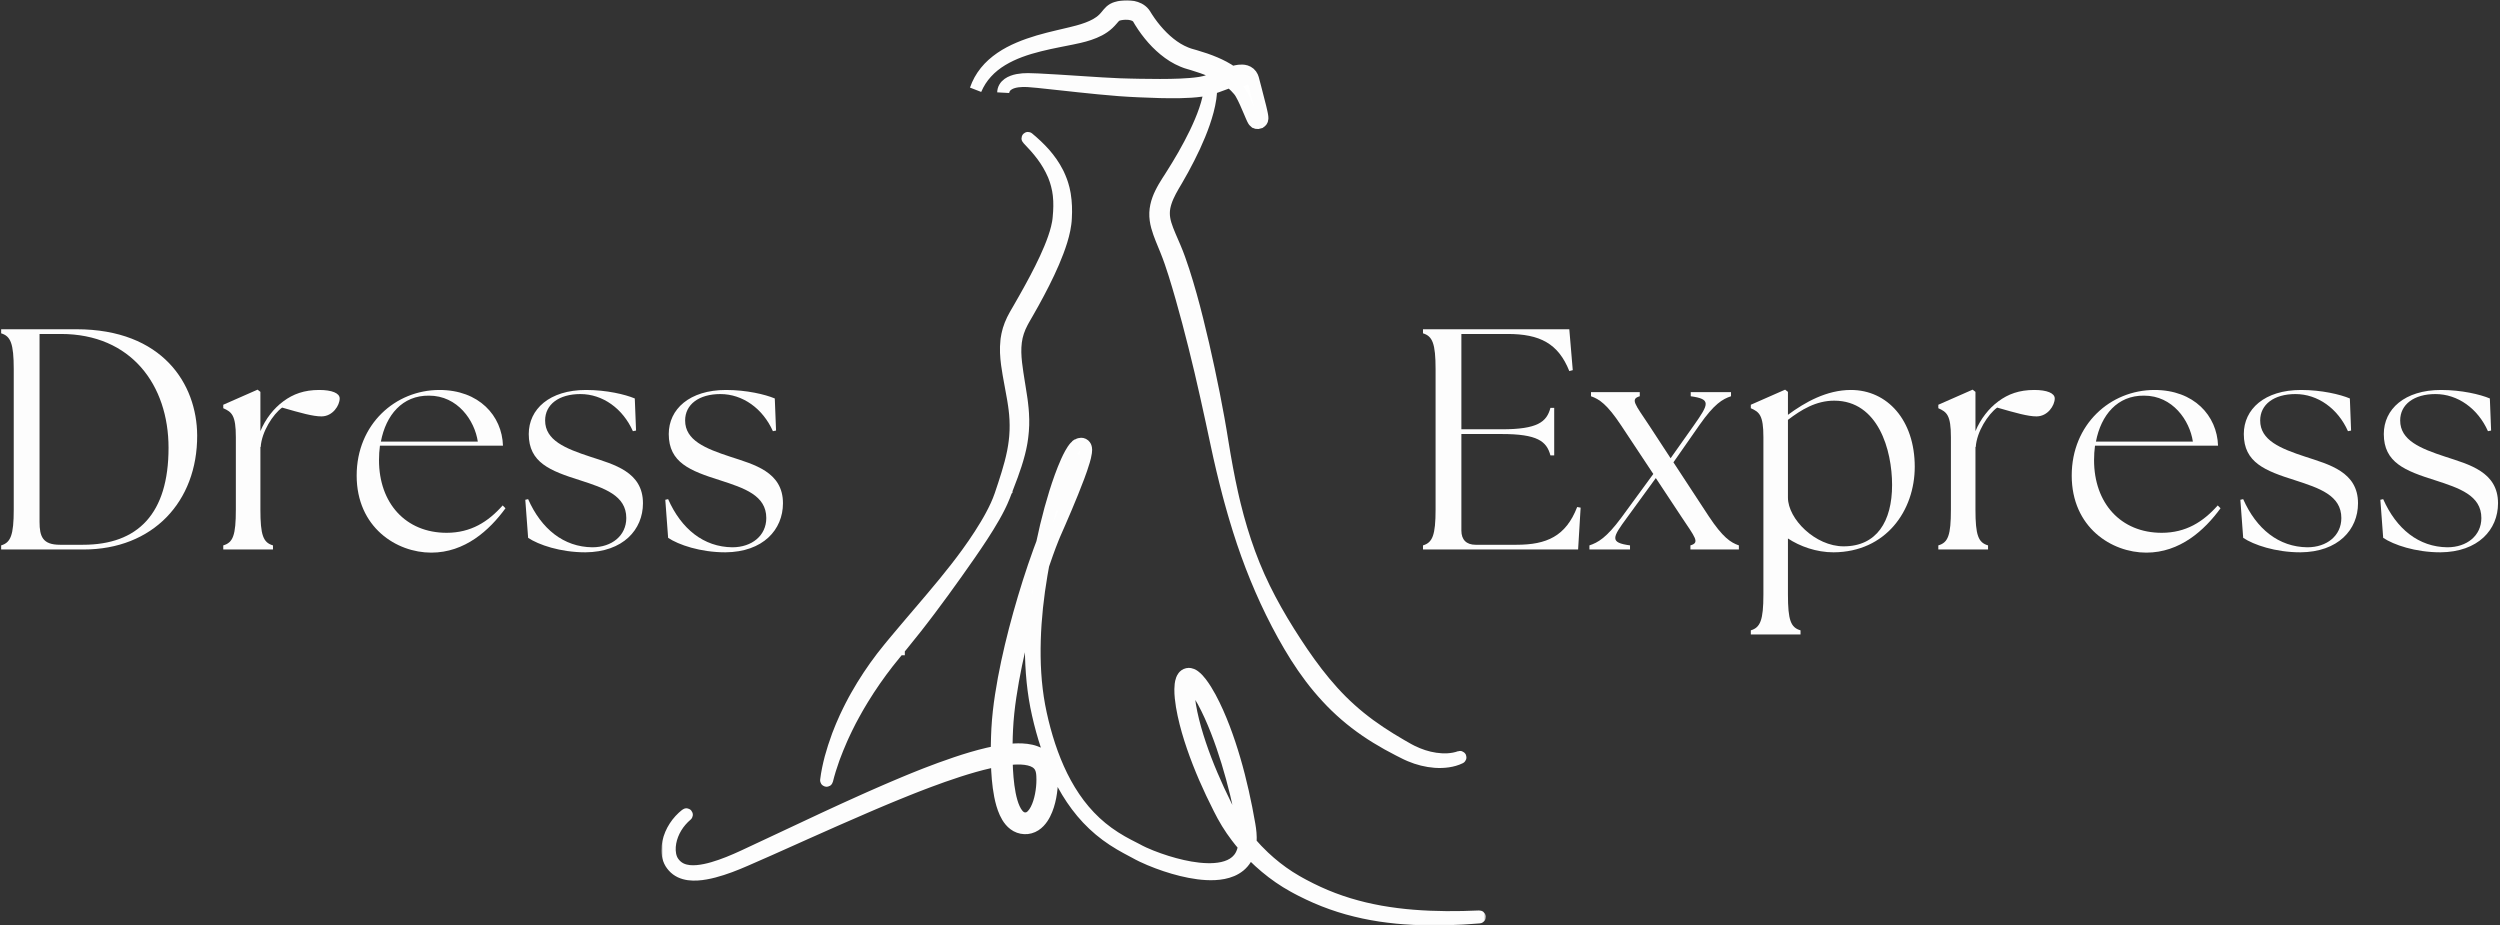 <svg xmlns="http://www.w3.org/2000/svg" fill="none" viewBox="0 0 1167 432" height="432" width="1167">
<rect x="0" y="0" width="1167" height="432" fill="#333333" stroke="none"/>
<path fill="white" d="M468.938 40.875C468.532 41.573 468.318 42.37 468.302 43.161C468.375 42.37 468.646 41.609 469.084 40.964C469.511 40.312 470.104 39.786 470.756 39.375C471.412 38.964 472.131 38.656 472.875 38.438C473.62 38.214 474.386 38.062 475.157 37.964C476.698 37.76 478.271 37.75 479.828 37.839C481.302 37.932 482.792 38.073 484.271 38.219L484.547 38.245C489.776 38.776 495.006 39.349 500.235 39.927C501.302 40.047 502.375 40.161 503.443 40.281C509.75 40.948 516.063 41.594 522.412 42.083C523.995 42.208 525.604 42.312 527.183 42.391L531.938 42.63C535.11 42.771 538.287 42.906 541.474 42.979C544.657 43.052 547.844 43.078 551.052 43.016C554.261 42.948 557.474 42.792 560.75 42.333C562.073 42.156 563.474 41.859 564.787 41.484C564.636 42.917 564.381 44.333 564.063 45.734C563.636 47.63 563.078 49.49 562.453 51.328C561.198 55.005 559.641 58.573 557.964 62.083C557.12 63.833 556.235 65.568 555.318 67.287C554.407 69.005 553.474 70.708 552.511 72.401C550.578 75.787 548.537 79.104 546.453 82.391L544.865 84.859C544.323 85.703 543.792 86.562 543.287 87.443C543.037 87.885 542.787 88.323 542.547 88.781C542.302 89.224 542.078 89.682 541.849 90.141L541.844 90.151C541.688 90.463 541.542 90.792 541.391 91.12C541.328 91.266 541.261 91.412 541.193 91.557C541.141 91.693 541.084 91.828 541.026 91.963C540.886 92.312 540.74 92.662 540.615 93.021C540.245 94.01 539.948 95.042 539.719 96.099C539.49 97.156 539.344 98.25 539.308 99.344C539.219 101.547 539.558 103.74 540.11 105.755C540.662 107.786 541.375 109.693 542.11 111.542C542.542 112.615 542.974 113.672 543.407 114.724L543.412 114.729C543.724 115.484 544.032 116.245 544.339 117C545.776 120.542 547.016 124.208 548.183 127.911C550.521 135.328 552.594 142.859 554.625 150.406C555.631 154.182 556.604 157.969 557.547 161.766C558.495 165.557 559.417 169.359 560.318 173.167C562.115 180.781 563.797 188.427 565.464 196.078L567.927 207.568C568.74 211.417 569.604 215.25 570.511 219.078C571.412 222.906 572.381 226.719 573.37 230.526L574.136 233.375L574.922 236.214L575.724 239.052L576.552 241.88C578.782 249.422 581.271 256.885 584.094 264.234C586.922 271.573 590.042 278.818 593.526 285.891C597.011 292.964 600.792 299.891 605.021 306.589C607.136 309.927 609.391 313.198 611.787 316.365C614.183 319.531 616.74 322.583 619.448 325.505C624.849 331.37 630.943 336.609 637.506 341.099C640.782 343.354 644.177 345.411 647.625 347.349C649.36 348.302 651.094 349.245 652.854 350.141C653.729 350.594 654.61 351.031 655.495 351.469L656.157 351.802L656.839 352.125C657.297 352.339 657.756 352.547 658.224 352.74C661.938 354.313 665.886 355.323 669.891 355.62C671.891 355.76 673.907 355.708 675.891 355.427C677.87 355.141 679.823 354.609 681.615 353.734C681.709 353.688 681.756 353.578 681.719 353.474C681.683 353.365 681.558 353.307 681.448 353.344C679.625 354.005 677.709 354.328 675.792 354.443C673.87 354.552 671.943 354.427 670.047 354.151C666.25 353.604 662.584 352.365 659.162 350.688C658.797 350.51 658.438 350.323 658.078 350.13C658.016 350.099 657.953 350.068 657.891 350.031L657.266 349.693L656.625 349.333C655.776 348.854 654.927 348.37 654.089 347.88C652.401 346.901 650.729 345.906 649.073 344.885C645.766 342.839 642.532 340.698 639.412 338.411C638.636 337.839 637.854 337.26 637.094 336.667C636.459 336.188 635.839 335.688 635.219 335.193H635.214L634.823 334.875C633.323 333.656 631.849 332.406 630.422 331.115C628.979 329.839 627.594 328.495 626.219 327.146C624.865 325.766 623.521 324.391 622.229 322.953C617.042 317.24 612.37 311.047 607.979 304.63C599.266 291.766 591.24 278.229 585.37 263.729C582.427 256.484 579.985 249.036 577.922 241.495C577.401 239.609 576.922 237.708 576.448 235.813L575.766 232.958L575.115 230.099C574.256 226.281 573.5 222.443 572.776 218.599C572.063 214.755 571.386 210.901 570.766 207.036L569.813 201.224L568.802 195.417C567.417 187.682 565.875 179.974 564.224 172.286C563.401 168.443 562.552 164.604 561.672 160.771C560.787 156.943 559.865 153.115 558.912 149.297C557.016 141.661 554.922 134.063 552.495 126.531C551.266 122.776 549.974 119.005 548.381 115.313C548.052 114.547 547.724 113.786 547.396 113.031C546.943 111.99 546.495 110.953 546.058 109.922C545.313 108.146 544.599 106.385 544.084 104.641C543.552 102.896 543.266 101.167 543.276 99.448C543.276 98.583 543.365 97.719 543.521 96.854C543.683 95.995 543.901 95.125 544.193 94.271C544.75 92.547 545.542 90.838 546.417 89.167C546.854 88.328 547.323 87.5 547.808 86.672L549.308 84.135C551.308 80.729 553.198 77.255 554.985 73.734C555.875 71.969 556.745 70.198 557.578 68.401C558.401 66.604 559.198 64.797 559.948 62.964C561.453 59.307 562.776 55.562 563.792 51.729C564.297 49.812 564.709 47.87 564.995 45.906C565.209 44.385 565.344 42.849 565.36 41.318C565.459 41.281 565.568 41.25 565.667 41.219C567.245 40.724 568.761 40.167 570.25 39.609C570.443 39.536 570.636 39.464 570.828 39.396C571.948 38.974 573.063 38.557 574.162 38.177C574.479 38.432 574.797 38.693 575.104 38.958C575.662 39.438 576.198 39.943 576.714 40.464C577.229 40.984 577.724 41.531 578.193 42.094C578.453 42.401 578.599 42.589 578.792 42.87C578.979 43.146 579.162 43.443 579.344 43.755C580.068 45.005 580.74 46.396 581.381 47.802C582.021 49.214 582.636 50.651 583.25 52.109L584.193 54.318C584.354 54.693 584.521 55.068 584.714 55.474L584.735 55.516C584.828 55.708 584.922 55.901 585.078 56.161C585.12 56.234 585.167 56.312 585.245 56.422C585.282 56.474 585.323 56.531 585.391 56.615C585.401 56.625 585.407 56.635 585.417 56.646C585.479 56.719 585.568 56.818 585.745 56.969C585.776 56.974 585.818 57.005 585.875 57.047C586.141 57.25 586.745 57.708 588.078 57.224C588.99 56.62 589.089 56.203 589.146 55.964C589.162 55.891 589.172 55.833 589.203 55.797C589.256 55.594 589.261 55.484 589.271 55.385V55.37C589.282 55.286 589.282 55.208 589.282 55.151C589.282 54.932 589.271 54.802 589.256 54.672V54.63C589.24 54.495 589.224 54.365 589.209 54.255C589.193 54.188 589.183 54.115 589.172 54.042C589.146 53.885 589.125 53.734 589.099 53.589L588.979 52.964L588.854 52.359C588.683 51.552 588.5 50.771 588.308 49.99C587.641 47.24 586.927 44.531 586.214 41.823C586.12 41.464 586.026 41.104 585.933 40.745L585.328 38.448L584.917 36.87L584.86 36.661C584.782 36.391 584.672 36.104 584.542 35.818C584.282 35.25 583.865 34.667 583.339 34.203C582.808 33.74 582.183 33.417 581.589 33.229C580.391 32.87 579.344 32.911 578.407 33.005C577.464 33.115 576.604 33.312 575.776 33.531C575.578 33.589 575.386 33.641 575.188 33.698C572.651 31.932 569.933 30.516 567.157 29.344C564.136 28.062 561.047 27.037 557.953 26.135L556.797 25.802L556.214 25.641L555.683 25.484L555.162 25.328L554.646 25.146C554.302 25.031 553.959 24.896 553.62 24.76C552.266 24.213 550.943 23.552 549.667 22.787C547.12 21.245 544.766 19.323 542.61 17.188C540.453 15.037 538.479 12.682 536.709 10.177C536.266 9.552 535.839 8.917 535.427 8.276C535.219 7.953 535.016 7.63 534.818 7.307L534.5 6.776C534.36 6.547 534.203 6.328 534.037 6.12C533.37 5.276 532.516 4.62 531.636 4.156C530.745 3.693 529.828 3.401 528.927 3.219C527.115 2.859 525.349 2.875 523.615 3.094C522.745 3.214 521.891 3.38 521 3.661C520.776 3.729 520.547 3.812 520.308 3.911C520.073 4.005 519.844 4.125 519.62 4.245L519.589 4.266C519.125 4.526 518.703 4.849 518.334 5.182C517.969 5.516 517.657 5.859 517.375 6.188C517.172 6.427 516.979 6.661 516.792 6.891C516.729 6.969 516.662 7.047 516.599 7.125C516.11 7.729 515.641 8.271 515.131 8.771C514.12 9.776 512.948 10.62 511.657 11.349C510.37 12.073 508.979 12.682 507.552 13.213C506.12 13.745 504.646 14.208 503.151 14.609C500.959 15.203 498.719 15.724 496.474 16.25C495.636 16.443 494.792 16.641 493.953 16.844C490.86 17.578 487.761 18.338 484.693 19.245C481.631 20.162 478.594 21.193 475.641 22.453C472.688 23.713 469.813 25.193 467.157 27.01C464.511 28.828 462.058 30.963 460.047 33.469C459.037 34.714 458.157 36.052 457.375 37.443C456.604 38.839 455.964 40.302 455.448 41.802C456.078 40.344 456.813 38.943 457.657 37.609C458.516 36.286 459.469 35.031 460.532 33.88C462.636 31.552 465.125 29.609 467.792 27.99C470.469 26.38 473.313 25.057 476.245 23.969C479.177 22.875 482.193 22 485.24 21.24C488.287 20.479 491.365 19.818 494.469 19.208C495.318 19.037 496.167 18.87 497.016 18.703C499.276 18.26 501.542 17.812 503.823 17.287C506.969 16.552 510.12 15.599 513.125 14.037C514.615 13.25 516.068 12.271 517.344 11.078C517.979 10.49 518.568 9.844 519.094 9.229C519.167 9.146 519.24 9.057 519.313 8.974C519.756 8.458 520.162 7.984 520.547 7.656C520.771 7.464 520.99 7.307 521.219 7.188C521.256 7.167 521.292 7.151 521.328 7.13C521.407 7.094 521.485 7.057 521.568 7.026C521.693 6.979 521.844 6.927 521.995 6.885C522.62 6.703 523.328 6.573 524.032 6.5C525.443 6.349 526.891 6.385 528.183 6.682C528.823 6.828 529.422 7.047 529.938 7.323C530.448 7.609 530.865 7.958 531.177 8.365C531.25 8.469 531.323 8.573 531.391 8.682L531.677 9.177C531.886 9.531 532.094 9.885 532.308 10.234C532.74 10.932 533.188 11.62 533.646 12.297C535.49 15 537.542 17.568 539.849 19.922C542.162 22.271 544.719 24.427 547.573 26.208C549.006 27.088 550.511 27.88 552.089 28.526C552.479 28.693 552.875 28.849 553.282 28.99L553.886 29.203L554.5 29.391L555.11 29.578L555.672 29.74L556.792 30.073C559.776 30.963 562.709 31.969 565.511 33.182C567.11 33.875 568.667 34.635 570.151 35.49C569.922 35.578 569.698 35.667 569.474 35.755C569.271 35.833 569.068 35.911 568.865 35.99L568.792 36.021C567.344 36.578 565.922 37.13 564.506 37.599C563.052 38.089 561.693 38.427 560.183 38.667C557.193 39.146 554.063 39.344 550.938 39.49C547.813 39.625 544.662 39.667 541.511 39.672C538.36 39.672 535.198 39.641 532.037 39.583L527.292 39.479C525.703 39.448 524.146 39.406 522.568 39.344C517.094 39.12 511.604 38.76 506.115 38.396C505.282 38.344 504.453 38.286 503.62 38.234L494.131 37.625L493.459 37.583C490.516 37.401 487.578 37.214 484.631 37.089L484.318 37.078C482.834 37.016 481.354 36.953 479.854 36.938C478.25 36.938 476.641 37.036 475.052 37.339C474.261 37.495 473.479 37.698 472.719 37.984C471.964 38.26 471.235 38.63 470.573 39.104C469.917 39.578 469.334 40.167 468.938 40.875ZM579.177 36.958C579.36 37.135 579.542 37.312 579.719 37.495C580.276 38.052 580.813 38.635 581.318 39.234L580.974 37.875L580.953 37.797C580.927 37.693 580.891 37.604 580.86 37.531C580.792 37.375 580.729 37.307 580.667 37.24C580.599 37.182 580.516 37.125 580.354 37.068C580.094 36.979 579.667 36.932 579.177 36.958Z" clip-rule="evenodd" fill-rule="evenodd"></path>
<path fill="white" d="M387.698 353.848C386.813 357.265 386.068 360.718 385.641 364.213C385.63 364.317 385.698 364.416 385.802 364.447C385.917 364.473 386.031 364.406 386.063 364.291V364.286C386.901 360.895 387.948 357.572 389.12 354.291C389.25 353.942 389.38 353.593 389.505 353.244C389.984 351.963 390.458 350.682 390.99 349.427C391.531 348.062 392.12 346.718 392.703 345.375L392.844 345.052C392.906 344.911 392.969 344.77 393.031 344.63C393.198 344.229 393.38 343.838 393.568 343.442L394.12 342.265C394.255 341.984 394.385 341.708 394.516 341.427C394.75 340.921 394.984 340.416 395.234 339.916L396.984 336.427C397.115 336.177 397.25 335.927 397.385 335.682C397.458 335.546 397.531 335.416 397.604 335.281C397.87 334.791 398.13 334.302 398.396 333.812V333.807C398.948 332.776 399.505 331.734 400.109 330.729C400.359 330.302 400.604 329.875 400.849 329.447C401.469 328.375 402.083 327.296 402.755 326.255C406.37 320.343 410.339 314.661 414.589 309.197L417.854 305.156C418.406 304.463 418.984 303.77 419.557 303.078H419.563V303.072C420.104 302.421 420.651 301.765 421.182 301.104C423.401 298.395 425.599 295.666 427.76 292.906C428.552 291.906 429.328 290.89 430.109 289.88V289.875C430.401 289.5 430.688 289.119 430.979 288.744C431.198 288.458 431.422 288.171 431.641 287.885L431.667 287.848C432.505 286.755 433.344 285.666 434.167 284.562C436.271 281.755 438.359 278.937 440.427 276.104C444.563 270.437 448.625 264.713 452.625 258.958C456.615 253.182 460.537 247.359 464.026 241.239C465.766 238.177 467.396 235.031 468.708 231.703C469.078 230.744 469.448 229.781 469.823 228.817L469.828 228.812V228.802C470.719 226.5 471.609 224.197 472.458 221.864C473.662 218.557 474.792 215.192 475.677 211.739C475.75 211.432 475.828 211.13 475.901 210.822C476.042 210.26 476.182 209.697 476.302 209.13L476.568 207.812C476.594 207.666 476.625 207.526 476.651 207.385C476.714 207.088 476.776 206.791 476.818 206.489L477.016 205.156C477.037 205.005 477.063 204.859 477.083 204.713C477.13 204.411 477.177 204.119 477.203 203.817C477.234 203.51 477.266 203.203 477.302 202.89C477.365 202.302 477.432 201.718 477.474 201.13C477.49 200.828 477.505 200.52 477.526 200.213C477.563 199.619 477.599 199.026 477.62 198.432L477.636 195.729L477.526 193.031C477.495 192.447 477.443 191.869 477.396 191.286C477.365 190.973 477.339 190.661 477.313 190.348C477.271 189.692 477.188 189.046 477.104 188.401L477.099 188.39C477.083 188.27 477.068 188.151 477.052 188.031C477.037 187.916 477.026 187.796 477.011 187.677L476.839 186.348L476.641 185.041C476.396 183.421 476.136 181.807 475.88 180.197L475.823 179.833C475.797 179.677 475.771 179.515 475.745 179.354L475.672 178.911C475.167 175.765 474.662 172.64 474.307 169.552C473.922 166.161 473.781 162.817 474.198 159.609C474.594 156.395 475.651 153.338 477.188 150.453L477.771 149.369C477.901 149.135 478.042 148.885 478.188 148.64C478.266 148.505 478.344 148.369 478.417 148.239L479.729 145.958C479.828 145.781 479.932 145.604 480.031 145.427C480.802 144.078 481.573 142.729 482.323 141.364C484.021 138.281 485.693 135.177 487.271 132.015C488.859 128.859 490.38 125.666 491.776 122.401C493.177 119.135 494.453 115.807 495.516 112.369C496.047 110.656 496.495 108.901 496.859 107.114C497.037 106.218 497.193 105.317 497.307 104.401C497.354 104.104 497.38 103.796 497.406 103.494C497.422 103.333 497.438 103.177 497.453 103.015C497.484 102.718 497.495 102.427 497.511 102.14C497.516 101.984 497.526 101.828 497.537 101.666C497.74 98.093 497.646 94.453 497.057 90.864C497.031 90.661 496.99 90.453 496.943 90.244L496.932 90.197L496.797 89.531L496.516 88.197L495.969 86.229C495.912 86.01 495.849 85.791 495.766 85.578L495.307 84.296C495.287 84.249 495.271 84.203 495.255 84.156C495.245 84.124 495.229 84.099 495.219 84.067L495.193 83.994C495.078 83.671 494.964 83.343 494.813 83.036L493.99 81.177C493.927 81.041 493.859 80.916 493.792 80.786C493.766 80.744 493.745 80.703 493.724 80.661C493.708 80.63 493.693 80.604 493.677 80.572C492.052 77.354 489.964 74.416 487.636 71.744C485.276 69.088 482.688 66.687 479.984 64.442C479.901 64.374 479.781 64.38 479.703 64.453C479.62 64.536 479.615 64.671 479.698 64.755H479.703C482.135 67.265 484.474 69.854 486.547 72.624C488.609 75.395 490.37 78.369 491.714 81.489C491.74 81.562 491.771 81.63 491.802 81.697C491.859 81.822 491.917 81.947 491.964 82.072L492.62 83.864C492.74 84.161 492.828 84.468 492.917 84.776C492.943 84.874 492.974 84.974 493 85.072L493.354 86.291C493.484 86.807 493.599 87.328 493.708 87.849C493.776 88.151 493.839 88.453 493.912 88.755L494.193 90.63L494.203 90.677C494.229 90.869 494.261 91.062 494.271 91.255C494.641 94.609 494.531 98.01 494.203 101.411C494.188 101.562 494.172 101.713 494.162 101.864V101.869C494.136 102.14 494.109 102.416 494.073 102.677C494.047 102.828 494.031 102.973 494.011 103.119C493.974 103.38 493.943 103.64 493.891 103.895C493.75 104.713 493.573 105.526 493.375 106.343C492.974 107.973 492.474 109.593 491.917 111.197C490.797 114.421 489.453 117.588 488.005 120.718C485.099 126.984 481.792 133.093 478.37 139.151L475.781 143.692L474.469 145.958C474.391 146.093 474.313 146.229 474.234 146.359C474.094 146.604 473.953 146.843 473.813 147.104L473.156 148.338L472.667 149.265L472.526 149.588L471.958 150.875L471.672 151.52C471.62 151.666 471.568 151.807 471.516 151.953C471.49 152.031 471.464 152.109 471.438 152.187L470.969 153.526C470.964 153.536 470.958 153.552 470.953 153.567C470.943 153.593 470.938 153.619 470.927 153.645C470.912 153.682 470.901 153.718 470.885 153.755C470.875 153.791 470.865 153.822 470.854 153.859L470.76 154.203L470.583 154.89C470.542 155.046 470.5 155.203 470.458 155.359C470.38 155.661 470.302 155.963 470.24 156.27L469.995 157.666L469.875 158.364L469.802 159.067C469.38 162.817 469.625 166.515 470.094 170.067C470.51 173.171 471.073 176.203 471.63 179.213L471.641 179.265C471.672 179.447 471.703 179.625 471.74 179.807C471.781 180.046 471.828 180.281 471.87 180.52L471.943 180.916C472.234 182.5 472.526 184.088 472.802 185.666L473.026 186.953L473.219 188.218C473.261 188.5 473.302 188.781 473.349 189.062C473.438 189.625 473.526 190.192 473.578 190.755C473.599 190.932 473.62 191.104 473.641 191.281C473.656 191.411 473.672 191.541 473.688 191.677C473.75 192.218 473.813 192.76 473.859 193.302L474.037 195.843L474.104 198.39C474.104 198.932 474.094 199.468 474.089 200.01C474.083 200.322 474.078 200.63 474.073 200.937C474.057 201.484 474.021 202.026 473.984 202.567C473.964 202.875 473.948 203.182 473.927 203.484C473.917 203.765 473.886 204.052 473.854 204.333C473.839 204.473 473.823 204.614 473.807 204.755L473.672 206.026C473.609 206.567 473.526 207.114 473.448 207.656C473.401 207.958 473.354 208.26 473.313 208.562C473.234 209.104 473.13 209.645 473.026 210.192C472.969 210.489 472.912 210.791 472.859 211.088C472.182 214.458 471.266 217.802 470.255 221.13C469.229 224.458 468.146 227.781 467.016 231.093C466.458 232.713 465.807 234.312 465.099 235.89C464.37 237.458 463.609 239.02 462.776 240.546L462.156 241.692L461.516 242.833C461.188 243.421 460.844 244.005 460.495 244.583L460.49 244.593C460.427 244.703 460.365 244.807 460.302 244.916C460.266 244.973 460.229 245.031 460.198 245.088C459.307 246.588 458.38 248.062 457.438 249.531C455.547 252.463 453.557 255.338 451.51 258.166C444.594 267.713 436.927 276.697 429.271 285.671C427.849 287.338 426.432 289 425.016 290.666L421.63 294.666L418.255 298.682L416.573 300.697C416.401 300.906 416.229 301.114 416.052 301.328C415.667 301.791 415.281 302.25 414.906 302.729L411.604 306.885C407.313 312.515 403.385 318.421 399.906 324.583C399.104 325.937 398.375 327.338 397.646 328.734L397.38 329.244C397.328 329.343 397.276 329.442 397.224 329.541C396.87 330.223 396.51 330.911 396.182 331.614L395.031 334.005C395.01 334.057 394.984 334.109 394.958 334.166C394.917 334.25 394.875 334.338 394.828 334.432C394.708 334.687 394.583 334.942 394.469 335.203L392.875 338.843C392.646 339.369 392.438 339.901 392.229 340.427C392.115 340.718 392 341.01 391.885 341.302L391.151 343.145L390.927 343.77C389.698 347.083 388.635 350.453 387.698 353.848Z"></path>
<path fill="white" d="M659.646 428.937C669.979 429.458 680.318 429.13 690.589 428.234C690.698 428.224 690.786 428.125 690.781 428.015C690.776 427.895 690.677 427.807 690.557 427.812C680.276 428.281 669.974 428.286 659.74 427.463C654.63 427.067 649.542 426.416 644.5 425.536C641.984 425.073 639.479 424.562 636.99 423.974C634.51 423.375 632.042 422.713 629.604 421.974C624.724 420.474 619.943 418.687 615.318 416.552C613.005 415.489 610.719 414.359 608.474 413.156L606.797 412.239L605.13 411.302C604.031 410.666 602.953 410.02 601.891 409.333C597.641 406.599 593.656 403.442 589.974 399.974C587.792 397.911 585.708 395.739 583.75 393.468C583.766 393.291 583.776 393.114 583.786 392.942C583.953 390.213 583.661 387.5 583.203 384.916C582.328 379.812 581.323 374.734 580.182 369.677C579.042 364.625 577.771 359.599 576.307 354.614C574.854 349.635 573.224 344.692 571.37 339.828C569.51 334.963 567.427 330.166 564.927 325.526C563.661 323.208 562.302 320.932 560.635 318.75C560.214 318.203 559.771 317.666 559.281 317.14C558.786 316.609 558.26 316.088 557.589 315.593C557.245 315.343 556.87 315.099 556.37 314.885C556.12 314.781 555.833 314.687 555.49 314.625C555.156 314.567 554.714 314.547 554.292 314.645C553.859 314.734 553.458 314.927 553.146 315.151C552.828 315.375 552.589 315.63 552.401 315.869C552.031 316.354 551.828 316.802 551.667 317.218C551.359 318.057 551.229 318.807 551.135 319.536C551.047 320.265 551.01 320.974 551 321.666C550.979 323.057 551.063 324.401 551.193 325.739C551.458 328.401 551.911 331 552.464 333.573C553.568 338.708 555.047 343.718 556.734 348.64C558.427 353.562 560.333 358.401 562.391 363.166C564.458 367.932 566.682 372.619 569.031 377.239L569.12 377.416C569.677 378.515 570.229 379.593 570.833 380.703C571.464 381.864 572.12 383.01 572.813 384.13C574.188 386.375 575.682 388.541 577.271 390.63C578.375 392.088 579.526 393.51 580.719 394.89C580.469 396.552 579.974 398.145 579.161 399.547C578.583 400.536 577.849 401.416 576.984 402.166C576.115 402.916 575.12 403.536 574.042 404.026C571.88 405.005 569.443 405.479 566.974 405.661C564.5 405.838 561.979 405.734 559.469 405.463C556.958 405.192 554.453 404.75 551.974 404.187C547.01 403.062 542.125 401.52 537.38 399.64C536.198 399.166 535.021 398.672 533.865 398.14C533.292 397.875 532.719 397.604 532.161 397.317L530.453 396.422C530.177 396.281 529.901 396.14 529.625 396V395.994C527.604 394.963 525.604 393.937 523.651 392.823C519.219 390.291 515.057 387.317 511.328 383.838C507.599 380.364 504.292 376.437 501.432 372.203C498.573 367.974 496.12 363.463 494.036 358.786C491.948 354.114 490.203 349.286 488.734 344.375C487.266 339.463 486.052 334.463 485.099 329.437C483.234 319.364 482.724 309.067 483.026 298.823C483.323 288.573 484.469 278.354 486.177 268.244C486.432 266.744 486.698 265.25 486.979 263.755C487.589 261.953 488.214 260.151 488.854 258.359C489.719 255.953 490.609 253.557 491.563 251.208C491.604 251.099 491.651 250.989 491.698 250.88C491.891 250.401 492.083 249.927 492.286 249.463L492.661 248.593L493.052 247.708L494.609 244.161C495.635 241.797 496.656 239.427 497.661 237.047C499.672 232.286 501.641 227.505 503.458 222.64C504.365 220.203 505.245 217.75 505.99 215.208C506.172 214.567 506.349 213.922 506.51 213.26C506.672 212.599 506.813 211.927 506.911 211.187C506.964 210.817 507 210.432 507 209.984C506.995 209.755 506.984 209.51 506.932 209.213C506.906 209.067 506.865 208.901 506.802 208.713C506.729 208.515 506.646 208.307 506.464 208.057C506.292 207.817 506.016 207.547 505.667 207.38C505.328 207.208 504.948 207.145 504.672 207.151C504.385 207.151 504.156 207.198 503.974 207.25C503.786 207.302 503.635 207.364 503.5 207.427C503.234 207.552 503.026 207.677 502.844 207.802C502.776 207.849 502.714 207.895 502.656 207.937L502.651 207.942H502.646C502.625 207.958 502.604 207.974 502.578 207.989C502.573 208 502.563 208.005 502.552 208.015C502.536 208.026 502.521 208.041 502.505 208.052H502.5C502.448 208.093 502.396 208.135 502.328 208.187C501.948 208.51 501.677 208.817 501.427 209.119C501.182 209.422 500.969 209.718 500.771 210.015C500.37 210.609 500.016 211.203 499.693 211.797C499.036 212.984 498.458 214.177 497.917 215.375C496.839 217.781 495.885 220.208 494.995 222.656C493.224 227.552 491.703 232.515 490.328 237.51C488.885 242.776 487.615 248.083 486.505 253.422C486.042 254.619 485.594 255.817 485.156 257.015C484.26 259.448 483.406 261.895 482.573 264.349C480.906 269.255 479.339 274.182 477.865 279.145C476.385 284.104 474.99 289.088 473.688 294.099C471.099 304.125 468.854 314.255 467.271 324.541C466.479 329.682 465.875 334.869 465.589 340.114C465.51 341.338 465.474 342.541 465.432 343.75L465.422 344.02C465.38 345.317 465.344 346.614 465.328 347.916C465.313 348.911 465.302 349.911 465.297 350.911C463.943 351.166 462.599 351.458 461.26 351.77C456.151 352.968 451.167 354.479 446.245 356.13C443.781 356.953 441.339 357.817 438.906 358.708C437.109 359.359 435.328 360.041 433.547 360.729C432.911 360.974 432.276 361.218 431.646 361.458C430.854 361.76 430.073 362.078 429.286 362.395C428.875 362.562 428.458 362.729 428.042 362.895C427.615 363.067 427.193 363.239 426.766 363.406C425.99 363.718 425.214 364.031 424.448 364.354C423.651 364.687 422.854 365.02 422.052 365.349C420.464 366.01 418.875 366.666 417.302 367.354L413.745 368.88L410.193 370.427L406.651 371.984L403.12 373.557C391.021 378.958 379.042 384.599 367.073 390.234L367.068 390.239L367.057 390.244C360.391 393.38 353.729 396.52 347.052 399.614C342.401 401.77 337.682 403.739 332.807 405.161C331.589 405.51 330.365 405.833 329.125 406.078C327.891 406.328 326.646 406.531 325.401 406.63C324.161 406.729 322.911 406.744 321.693 406.619C320.474 406.479 319.281 406.198 318.182 405.713C317.63 405.474 317.115 405.172 316.62 404.833C316.13 404.489 315.677 404.088 315.255 403.656C314.839 403.229 314.464 402.729 314.125 402.239C313.802 401.739 313.531 401.203 313.318 400.635C312.891 399.494 312.677 398.265 312.62 397.026C312.563 395.786 312.661 394.531 312.885 393.297C313.339 390.823 314.281 388.432 315.594 386.26C316.901 384.088 318.589 382.14 320.536 380.484C320.62 380.411 320.635 380.286 320.563 380.192C320.495 380.104 320.359 380.083 320.266 380.156C318.224 381.76 316.427 383.698 315.005 385.895C313.583 388.083 312.516 390.531 311.964 393.114C311.688 394.401 311.542 395.729 311.563 397.062C311.583 398.39 311.776 399.734 312.214 401.026C312.438 401.672 312.724 402.302 313.083 402.895C313.458 403.479 313.849 404.02 314.313 404.531C314.771 405.036 315.276 405.505 315.828 405.922C316.385 406.323 316.974 406.687 317.599 406.984C318.844 407.567 320.177 407.916 321.51 408.104C322.849 408.281 324.188 408.297 325.516 408.224C326.839 408.151 328.146 407.974 329.443 407.744C330.74 407.52 332.016 407.224 333.281 406.895C338.339 405.573 343.198 403.651 347.932 401.588C355.328 398.39 362.672 395.099 370.01 391.807C372.068 390.885 374.13 389.963 376.188 389.041C385.589 384.833 395.01 380.677 404.453 376.609L408 375.088L411.552 373.588L415.109 372.099L418.672 370.635C420.25 369.974 421.833 369.343 423.417 368.713L423.432 368.708C424.229 368.39 425.021 368.073 425.818 367.755C426.589 367.442 427.359 367.145 428.135 366.849C428.557 366.687 428.979 366.526 429.406 366.359C429.839 366.198 430.266 366.031 430.698 365.859H430.703C431.464 365.562 432.229 365.265 432.995 364.984C433.63 364.75 434.266 364.515 434.901 364.281H434.906C436.667 363.625 438.432 362.968 440.214 362.349C442.63 361.5 445.052 360.672 447.484 359.89C452.344 358.333 457.245 356.895 462.177 355.791C463.229 355.557 464.286 355.338 465.339 355.135C465.344 355.338 465.349 355.536 465.354 355.734C465.5 360.958 465.844 366.208 466.865 371.479C467.391 374.114 468.073 376.76 469.26 379.369C469.859 380.672 470.594 381.968 471.615 383.172C472.125 383.77 472.708 384.349 473.391 384.849C474.063 385.354 474.833 385.781 475.661 386.078C476.49 386.375 477.37 386.547 478.224 386.578C478.656 386.599 479.068 386.578 479.521 386.541C479.958 386.489 480.401 386.411 480.828 386.291C481.682 386.062 482.495 385.687 483.208 385.229C483.927 384.77 484.552 384.229 485.099 383.661C486.193 382.515 487.005 381.244 487.667 379.963C488.328 378.677 488.839 377.364 489.26 376.047C490.099 373.395 490.594 370.713 490.849 368.01C490.974 366.661 491.036 365.302 491.031 363.932C491.026 363.244 491 362.562 490.953 361.869C490.932 361.526 490.901 361.177 490.865 360.833C490.854 360.682 490.828 360.51 490.807 360.343L490.797 360.286C490.792 360.234 490.786 360.177 490.776 360.125V360.119C490.76 359.989 490.745 359.859 490.714 359.724C490.458 358.229 489.932 356.687 489.036 355.312C488.141 353.937 486.891 352.802 485.536 352.005C484.859 351.604 484.156 351.286 483.453 351.02C482.75 350.75 482.036 350.547 481.328 350.385C479.911 350.057 478.51 349.911 477.125 349.838C474.641 349.729 472.214 349.89 469.839 350.187C469.839 349.453 469.844 348.718 469.854 347.984C469.87 346.708 469.901 345.432 469.938 344.156L469.943 343.942V343.937C469.984 342.734 470.021 341.526 470.089 340.343C470.339 335.297 470.891 330.239 471.641 325.192C473.135 315.109 475.286 305.083 477.786 295.145C479.036 290.177 480.38 285.229 481.813 280.307C482.083 279.354 482.365 278.411 482.646 277.463C481.849 284.541 481.365 291.656 481.25 298.786C481.167 303.958 481.302 309.135 481.688 314.302C482.073 319.463 482.724 324.609 483.703 329.698C484.719 334.786 485.969 339.802 487.469 344.755C488.979 349.703 490.745 354.583 492.87 359.312C494.99 364.036 497.453 368.625 500.359 372.932C503.266 377.234 506.594 381.27 510.385 384.838C512.276 386.625 514.276 388.302 516.37 389.854C518.458 391.406 520.646 392.828 522.885 394.145C524.849 395.302 526.865 396.375 528.859 397.432C529.135 397.578 529.411 397.724 529.688 397.869L531.391 398.791C531.974 399.099 532.557 399.39 533.146 399.672C534.323 400.239 535.516 400.765 536.714 401.27C541.51 403.276 546.443 404.937 551.505 406.187C554.036 406.802 556.604 407.312 559.208 407.656C561.807 407.994 564.453 408.166 567.125 408.031C569.781 407.89 572.495 407.448 575.068 406.354C576.344 405.807 577.578 405.088 578.682 404.177C579.781 403.265 580.74 402.161 581.484 400.942C582.161 399.843 582.661 398.656 583.021 397.448C584.578 399.104 586.193 400.703 587.87 402.239C591.74 405.77 595.906 408.984 600.37 411.744C601.484 412.437 602.62 413.099 603.766 413.729L605.479 414.661L607.208 415.567C609.526 416.755 611.88 417.869 614.266 418.911C619.042 420.994 623.964 422.729 628.964 424.145C631.474 424.843 633.995 425.458 636.536 426.005C639.073 426.547 641.63 427 644.193 427.401C649.318 428.161 654.479 428.677 659.646 428.937ZM469.87 354.422C469.88 354.823 469.891 355.218 469.901 355.614C469.974 358.151 470.104 360.682 470.323 363.187C470.547 365.692 470.865 368.177 471.333 370.599C471.813 373.01 472.443 375.385 473.396 377.468C473.87 378.505 474.432 379.463 475.078 380.224C475.729 380.989 476.448 381.536 477.208 381.807C477.594 381.948 477.99 382.026 478.422 382.047C478.875 382.067 479.26 382.026 479.646 381.927C480.411 381.724 481.161 381.25 481.854 380.531C482.542 379.817 483.156 378.906 483.677 377.901C484.198 376.895 484.635 375.807 485 374.677C485.729 372.411 486.188 370.005 486.427 367.583C486.552 366.375 486.615 365.156 486.615 363.948C486.615 363.349 486.599 362.744 486.563 362.151C486.547 361.854 486.526 361.557 486.495 361.265C486.484 361.145 486.474 361.041 486.458 360.937C486.458 360.906 486.453 360.88 486.448 360.854C486.432 360.718 486.422 360.583 486.391 360.458C486.224 359.422 485.891 358.479 485.385 357.682C484.875 356.895 484.182 356.244 483.323 355.724C482.458 355.213 481.448 354.823 480.354 354.573C479.26 354.307 478.094 354.172 476.911 354.099C474.615 353.984 472.245 354.13 469.87 354.422ZM493.193 237.932C493.542 237.145 493.885 236.359 494.224 235.573C496.271 230.859 498.271 226.135 500.104 221.369C501.021 218.989 501.901 216.593 502.641 214.203C502.807 213.651 502.969 213.099 503.109 212.552C502.932 212.838 502.76 213.13 502.589 213.427C501.984 214.489 501.422 215.609 500.891 216.744C499.823 219.02 498.859 221.38 497.948 223.755C496.172 228.401 494.615 233.145 493.193 237.932ZM504.901 210.52C504.922 210.515 504.922 210.515 504.906 210.52H504.901ZM580.849 389.906C580.828 389.656 580.802 389.401 580.776 389.14C580.714 388.531 580.635 387.922 580.536 387.307C580.443 386.692 580.328 386.099 580.208 385.458C578.281 375.39 575.885 365.411 572.896 355.635C571.396 350.75 569.75 345.911 567.896 341.172C566.031 336.432 563.995 331.76 561.583 327.349C560.37 325.151 559.078 322.994 557.615 321.083C557.25 320.609 556.87 320.151 556.484 319.739C556.099 319.323 555.698 318.942 555.333 318.677C555.297 318.651 555.26 318.625 555.229 318.599C555.094 318.974 554.99 319.479 554.927 320.005C554.854 320.557 554.823 321.14 554.813 321.729C554.792 322.916 554.859 324.145 554.974 325.375C555.208 327.838 555.63 330.323 556.151 332.786C557.193 337.729 558.62 342.625 560.234 347.453C561.865 352.281 563.703 357.047 565.703 361.75C567.693 366.453 569.844 371.099 572.12 375.687L572.167 375.781C572.724 376.89 573.286 378.02 573.849 379.088C574.443 380.198 575.057 381.297 575.703 382.375C576.995 384.536 578.401 386.63 579.906 388.656C580.214 389.078 580.531 389.494 580.849 389.906Z" clip-rule="evenodd" fill-rule="evenodd"></path>
<mask height="388" width="272" y="0" x="422" maskUnits="userSpaceOnUse" style="mask-type:luminance" id="mask0_278_193">
<path fill="white" d="M422.667 0H693.662V388H422.667V0Z"></path>
</mask>
<g mask="url(#mask0_278_193)">
<path stroke-width="5.615" stroke="#FDFDFD" d="M468.938 40.875C468.532 41.573 468.318 42.37 468.302 43.161C468.375 42.37 468.646 41.609 469.084 40.964C469.511 40.312 470.104 39.786 470.755 39.375C471.412 38.964 472.13 38.656 472.875 38.438C473.62 38.214 474.386 38.062 475.157 37.964C476.698 37.76 478.271 37.75 479.828 37.839C481.302 37.932 482.792 38.073 484.271 38.219L484.547 38.245C489.776 38.776 495.005 39.349 500.235 39.927C501.302 40.047 502.375 40.161 503.443 40.281C509.75 40.948 516.063 41.594 522.412 42.083C523.995 42.208 525.604 42.312 527.182 42.391L531.938 42.63C535.11 42.771 538.287 42.906 541.474 42.979C544.656 43.052 547.844 43.078 551.052 43.016C554.261 42.948 557.474 42.792 560.75 42.333C562.073 42.156 563.474 41.859 564.787 41.484C564.636 42.917 564.38 44.333 564.063 45.734C563.635 47.63 563.078 49.49 562.453 51.328C561.198 55.005 559.641 58.573 557.964 62.083C557.12 63.833 556.234 65.568 555.318 67.287C554.406 69.005 553.474 70.708 552.511 72.401C550.578 75.787 548.537 79.104 546.453 82.391L544.865 84.859C544.323 85.703 543.792 86.562 543.287 87.443C543.037 87.885 542.787 88.323 542.547 88.781C542.302 89.224 542.078 89.682 541.849 90.141L541.844 90.151C541.688 90.463 541.542 90.792 541.391 91.12C541.328 91.266 541.261 91.412 541.193 91.557C541.141 91.693 541.083 91.828 541.026 91.963C540.886 92.312 540.74 92.662 540.615 93.021C540.245 94.01 539.948 95.042 539.719 96.099C539.49 97.156 539.344 98.25 539.307 99.344C539.219 101.547 539.557 103.74 540.11 105.755C540.662 107.786 541.375 109.693 542.109 111.542C542.542 112.615 542.974 113.672 543.406 114.724L543.412 114.729C543.724 115.484 544.031 116.245 544.339 117C545.776 120.542 547.016 124.208 548.182 127.911C550.521 135.328 552.594 142.859 554.625 150.406C555.63 154.182 556.604 157.969 557.547 161.766C558.495 165.557 559.417 169.359 560.318 173.167C562.115 180.781 563.797 188.427 565.464 196.078L567.927 207.568C568.74 211.417 569.604 215.25 570.51 219.078C571.412 222.906 572.38 226.719 573.37 230.526L574.135 233.375L574.922 236.214L575.724 239.052L576.552 241.88C578.781 249.422 581.271 256.885 584.094 264.234C586.922 271.573 590.042 278.818 593.526 285.891C597.01 292.964 600.792 299.891 605.021 306.589C607.135 309.927 609.391 313.198 611.786 316.365C614.182 319.531 616.74 322.583 619.448 325.505C624.849 331.37 630.943 336.609 637.505 341.099C640.781 343.354 644.177 345.411 647.625 347.349C649.359 348.302 651.094 349.245 652.854 350.141C653.729 350.594 654.609 351.031 655.495 351.469L656.156 351.802L656.838 352.125C657.297 352.339 657.755 352.547 658.224 352.74C661.937 354.312 665.885 355.323 669.89 355.62C671.89 355.76 673.906 355.708 675.89 355.427C677.87 355.141 679.823 354.609 681.614 353.734C681.708 353.687 681.755 353.578 681.719 353.474C681.682 353.365 681.557 353.307 681.448 353.344C679.625 354.005 677.708 354.328 675.791 354.443C673.87 354.552 671.943 354.427 670.047 354.151C666.25 353.604 662.583 352.365 659.161 350.687C658.797 350.51 658.437 350.323 658.078 350.13C658.015 350.099 657.953 350.068 657.89 350.031L657.265 349.693L656.625 349.333C655.776 348.854 654.927 348.37 654.088 347.88C652.401 346.901 650.729 345.906 649.073 344.885C645.766 342.839 642.531 340.698 639.411 338.411C638.635 337.839 637.854 337.26 637.094 336.667C636.458 336.187 635.838 335.687 635.219 335.193H635.213L634.823 334.875C633.323 333.656 631.849 332.406 630.422 331.115C628.979 329.839 627.594 328.495 626.219 327.146C624.865 325.766 623.521 324.391 622.229 322.953C617.042 317.24 612.37 311.047 607.979 304.63C599.266 291.766 591.24 278.229 585.37 263.729C582.427 256.484 579.984 249.036 577.922 241.495C577.401 239.609 576.922 237.708 576.448 235.812L575.766 232.958L575.115 230.099C574.255 226.281 573.5 222.443 572.776 218.599C572.063 214.755 571.385 210.901 570.766 207.036L569.813 201.224L568.802 195.417C567.417 187.682 565.875 179.974 564.224 172.286C563.401 168.443 562.552 164.604 561.672 160.771C560.787 156.943 559.865 153.115 558.912 149.297C557.016 141.661 554.922 134.062 552.495 126.531C551.266 122.776 549.974 119.005 548.38 115.312C548.052 114.547 547.724 113.786 547.396 113.031C546.943 111.99 546.495 110.953 546.057 109.922C545.313 108.146 544.599 106.385 544.083 104.641C543.552 102.896 543.266 101.167 543.276 99.448C543.276 98.583 543.365 97.719 543.521 96.854C543.682 95.995 543.901 95.125 544.193 94.271C544.75 92.547 545.542 90.838 546.417 89.167C546.854 88.328 547.323 87.5 547.807 86.672L549.307 84.135C551.307 80.729 553.198 77.255 554.984 73.734C555.875 71.969 556.745 70.198 557.578 68.401C558.401 66.604 559.198 64.797 559.948 62.964C561.453 59.307 562.776 55.562 563.792 51.729C564.297 49.812 564.708 47.87 564.995 45.906C565.208 44.385 565.344 42.849 565.359 41.318C565.458 41.281 565.568 41.25 565.667 41.219C567.245 40.724 568.76 40.167 570.25 39.609C570.443 39.536 570.635 39.464 570.828 39.396C571.948 38.974 573.063 38.557 574.162 38.177C574.479 38.432 574.797 38.693 575.104 38.958C575.662 39.438 576.198 39.943 576.714 40.464C577.229 40.984 577.724 41.531 578.193 42.094C578.453 42.401 578.599 42.589 578.792 42.87C578.979 43.146 579.161 43.443 579.344 43.755C580.068 45.005 580.74 46.396 581.38 47.802C582.021 49.214 582.635 50.651 583.25 52.109L584.193 54.318C584.354 54.693 584.521 55.068 584.714 55.474L584.734 55.516C584.828 55.708 584.922 55.901 585.078 56.161C585.12 56.234 585.167 56.312 585.245 56.422C585.281 56.474 585.323 56.531 585.391 56.615C585.401 56.625 585.406 56.635 585.417 56.646C585.479 56.719 585.568 56.818 585.745 56.969C585.776 56.974 585.818 57.005 585.875 57.047C586.141 57.25 586.745 57.708 588.078 57.224C588.99 56.62 589.089 56.203 589.146 55.964C589.161 55.891 589.172 55.833 589.203 55.797C589.255 55.594 589.26 55.484 589.271 55.385V55.37C589.281 55.286 589.281 55.208 589.281 55.151C589.281 54.932 589.271 54.802 589.255 54.672V54.63C589.24 54.495 589.224 54.365 589.208 54.255C589.193 54.188 589.182 54.115 589.172 54.042C589.146 53.885 589.125 53.734 589.099 53.589L588.979 52.964L588.854 52.359C588.682 51.552 588.5 50.771 588.307 49.99C587.641 47.24 586.927 44.531 586.214 41.823C586.12 41.464 586.026 41.104 585.932 40.745L585.328 38.448L584.917 36.87L584.859 36.661C584.781 36.391 584.672 36.104 584.542 35.818C584.281 35.25 583.865 34.667 583.339 34.203C582.807 33.74 582.182 33.417 581.589 33.229C580.391 32.87 579.344 32.911 578.406 33.005C577.464 33.115 576.604 33.312 575.776 33.531C575.578 33.589 575.385 33.641 575.188 33.698C572.651 31.932 569.932 30.516 567.156 29.344C564.135 28.062 561.047 27.037 557.953 26.135L556.797 25.802L556.214 25.641L555.682 25.484L555.162 25.328L554.646 25.146C554.302 25.031 553.958 24.896 553.62 24.76C552.266 24.213 550.943 23.552 549.667 22.787C547.12 21.245 544.766 19.323 542.61 17.188C540.453 15.037 538.479 12.682 536.708 10.177C536.266 9.552 535.839 8.917 535.427 8.276C535.219 7.953 535.016 7.63 534.818 7.307L534.5 6.776C534.36 6.547 534.203 6.328 534.037 6.12C533.37 5.276 532.516 4.62 531.636 4.156C530.745 3.693 529.828 3.401 528.927 3.219C527.115 2.859 525.349 2.875 523.615 3.094C522.745 3.214 521.891 3.38 521 3.661C520.776 3.729 520.547 3.813 520.307 3.911C520.073 4.005 519.844 4.125 519.62 4.245L519.589 4.266C519.125 4.526 518.703 4.849 518.334 5.182C517.969 5.516 517.656 5.859 517.375 6.188C517.172 6.427 516.979 6.661 516.792 6.891C516.729 6.969 516.662 7.047 516.599 7.125C516.11 7.729 515.641 8.271 515.13 8.771C514.12 9.776 512.948 10.62 511.656 11.349C510.37 12.073 508.979 12.682 507.552 13.213C506.12 13.745 504.646 14.208 503.151 14.609C500.959 15.203 498.719 15.724 496.474 16.25C495.636 16.443 494.792 16.641 493.953 16.844C490.86 17.578 487.761 18.338 484.693 19.245C481.63 20.162 478.594 21.193 475.641 22.453C472.688 23.713 469.813 25.193 467.157 27.01C464.511 28.828 462.058 30.963 460.047 33.469C459.037 34.714 458.157 36.052 457.375 37.443C456.604 38.839 455.964 40.302 455.448 41.802C456.078 40.344 456.813 38.943 457.657 37.609C458.516 36.286 459.469 35.031 460.532 33.88C462.636 31.552 465.125 29.609 467.792 27.99C470.469 26.38 473.313 25.057 476.245 23.969C479.177 22.875 482.193 22 485.24 21.24C488.287 20.479 491.365 19.818 494.469 19.208C495.318 19.037 496.167 18.87 497.016 18.703C499.276 18.26 501.542 17.812 503.823 17.287C506.969 16.552 510.12 15.599 513.125 14.037C514.615 13.25 516.068 12.271 517.344 11.078C517.979 10.49 518.568 9.844 519.094 9.229C519.167 9.146 519.24 9.057 519.313 8.974C519.755 8.458 520.162 7.984 520.547 7.656C520.771 7.464 520.99 7.307 521.219 7.188C521.255 7.167 521.292 7.151 521.328 7.13C521.406 7.094 521.485 7.057 521.568 7.026C521.693 6.979 521.844 6.927 521.995 6.885C522.62 6.703 523.328 6.573 524.031 6.5C525.443 6.349 526.891 6.385 528.182 6.682C528.823 6.828 529.422 7.047 529.938 7.323C530.448 7.609 530.865 7.958 531.177 8.365C531.25 8.469 531.323 8.573 531.391 8.682L531.677 9.177C531.886 9.531 532.094 9.885 532.307 10.234C532.74 10.932 533.188 11.62 533.646 12.297C535.49 15 537.542 17.568 539.849 19.922C542.162 22.271 544.719 24.427 547.573 26.208C549.005 27.088 550.511 27.88 552.089 28.526C552.479 28.693 552.875 28.849 553.281 28.99L553.886 29.203L554.5 29.391L555.109 29.578L555.672 29.74L556.792 30.073C559.776 30.963 562.708 31.969 565.51 33.182C567.109 33.875 568.667 34.635 570.151 35.49C569.922 35.578 569.698 35.667 569.474 35.755C569.271 35.833 569.068 35.911 568.865 35.99L568.792 36.021C567.344 36.578 565.922 37.13 564.505 37.599C563.052 38.089 561.693 38.427 560.182 38.667C557.193 39.146 554.063 39.344 550.938 39.49C547.813 39.625 544.662 39.667 541.511 39.672C538.36 39.672 535.198 39.641 532.037 39.583L527.292 39.479C525.703 39.448 524.146 39.406 522.568 39.344C517.094 39.12 511.604 38.76 506.115 38.396C505.281 38.344 504.453 38.286 503.62 38.234L494.13 37.625L493.459 37.583C490.516 37.401 487.578 37.214 484.63 37.089L484.318 37.078C482.834 37.016 481.354 36.953 479.854 36.938C478.25 36.938 476.641 37.036 475.052 37.339C474.261 37.495 473.479 37.698 472.719 37.984C471.964 38.26 471.235 38.63 470.573 39.104C469.917 39.578 469.334 40.167 468.938 40.875ZM579.177 36.958C579.359 37.135 579.542 37.312 579.719 37.495C580.276 38.052 580.813 38.635 581.318 39.234L580.974 37.875L580.953 37.797C580.927 37.693 580.891 37.604 580.859 37.531C580.792 37.375 580.729 37.307 580.667 37.24C580.599 37.182 580.516 37.125 580.354 37.068C580.094 36.979 579.667 36.932 579.177 36.958Z"></path>
</g>
<path stroke-width="5.615" stroke="#FDFDFD" d="M387.698 353.848C386.813 357.265 386.068 360.718 385.641 364.213C385.63 364.317 385.698 364.416 385.802 364.447C385.917 364.473 386.031 364.406 386.063 364.291V364.286C386.901 360.895 387.948 357.572 389.12 354.291C389.25 353.942 389.38 353.593 389.505 353.244C389.984 351.963 390.458 350.682 390.99 349.427C391.531 348.062 392.12 346.718 392.703 345.374L392.844 345.052C392.906 344.911 392.969 344.77 393.031 344.63C393.198 344.229 393.38 343.838 393.568 343.442L394.12 342.265C394.255 341.984 394.385 341.708 394.516 341.427C394.75 340.921 394.984 340.416 395.234 339.916L396.984 336.427C397.115 336.177 397.25 335.927 397.385 335.682C397.458 335.546 397.531 335.416 397.604 335.281C397.87 334.791 398.13 334.302 398.396 333.812V333.807C398.948 332.776 399.505 331.734 400.109 330.729C400.359 330.302 400.604 329.874 400.849 329.447C401.469 328.374 402.083 327.296 402.755 326.255C406.37 320.343 410.339 314.661 414.589 309.197L417.854 305.156C418.406 304.463 418.984 303.77 419.557 303.078H419.563V303.072C420.104 302.421 420.651 301.765 421.182 301.104C423.401 298.395 425.599 295.666 427.76 292.906C428.552 291.906 429.328 290.89 430.109 289.88V289.874C430.401 289.499 430.687 289.119 430.979 288.744C431.198 288.458 431.422 288.171 431.641 287.885L431.667 287.848C432.505 286.755 433.344 285.666 434.167 284.562C436.271 281.755 438.359 278.937 440.427 276.104C444.562 270.437 448.625 264.713 452.625 258.958C456.614 253.182 460.536 247.359 464.026 241.239C465.766 238.177 467.396 235.031 468.708 231.703C469.078 230.744 469.448 229.781 469.823 228.817L469.828 228.812V228.802C470.719 226.5 471.609 224.197 472.458 221.864C473.661 218.557 474.792 215.192 475.677 211.739C475.75 211.432 475.828 211.13 475.901 210.822C476.042 210.26 476.182 209.697 476.302 209.13L476.568 207.812C476.594 207.666 476.625 207.526 476.651 207.385C476.713 207.088 476.776 206.791 476.818 206.489L477.015 205.156C477.036 205.005 477.062 204.859 477.083 204.713C477.13 204.411 477.177 204.119 477.203 203.817C477.234 203.51 477.265 203.203 477.302 202.89C477.364 202.302 477.432 201.718 477.474 201.13C477.489 200.828 477.505 200.52 477.526 200.213C477.562 199.619 477.599 199.026 477.62 198.432L477.635 195.729L477.526 193.031C477.495 192.447 477.443 191.869 477.396 191.286C477.364 190.973 477.338 190.661 477.312 190.348C477.271 189.692 477.187 189.046 477.104 188.401L477.099 188.39C477.083 188.27 477.068 188.151 477.052 188.031C477.036 187.916 477.026 187.796 477.01 187.677L476.838 186.348L476.64 185.041C476.396 183.421 476.135 181.807 475.88 180.197L475.823 179.833C475.797 179.677 475.771 179.515 475.745 179.354L475.672 178.911C475.167 175.765 474.661 172.64 474.307 169.552C473.922 166.161 473.781 162.817 474.198 159.609C474.594 156.395 475.651 153.338 477.187 150.453L477.771 149.369C477.901 149.135 478.042 148.885 478.187 148.64C478.265 148.505 478.344 148.369 478.417 148.239L479.729 145.958C479.828 145.781 479.932 145.604 480.031 145.427C480.802 144.078 481.573 142.729 482.323 141.364C484.021 138.281 485.693 135.177 487.271 132.015C488.859 128.859 490.38 125.666 491.776 122.401C493.177 119.135 494.453 115.807 495.515 112.369C496.047 110.656 496.495 108.901 496.859 107.114C497.036 106.218 497.193 105.317 497.307 104.401C497.354 104.104 497.38 103.796 497.406 103.494C497.422 103.333 497.437 103.177 497.453 103.015C497.484 102.718 497.495 102.427 497.51 102.14C497.515 101.984 497.526 101.828 497.536 101.666C497.739 98.093 497.646 94.453 497.057 90.864C497.031 90.661 496.989 90.453 496.943 90.244L496.932 90.197L496.797 89.531L496.515 88.197L495.969 86.229C495.911 86.01 495.849 85.791 495.765 85.578L495.307 84.296C495.286 84.249 495.271 84.203 495.255 84.156C495.245 84.124 495.229 84.099 495.219 84.067L495.193 83.994C495.078 83.671 494.963 83.343 494.812 83.036L493.989 81.177C493.927 81.041 493.859 80.916 493.791 80.786C493.765 80.744 493.745 80.703 493.724 80.661C493.708 80.63 493.693 80.604 493.677 80.572C492.052 77.354 489.963 74.416 487.635 71.744C485.276 69.088 482.687 66.687 479.984 64.442C479.901 64.374 479.781 64.38 479.703 64.453C479.62 64.536 479.614 64.671 479.698 64.755H479.703C482.135 67.265 484.474 69.854 486.547 72.624C488.609 75.395 490.37 78.369 491.713 81.489C491.739 81.562 491.771 81.63 491.802 81.697C491.859 81.822 491.916 81.947 491.963 82.072L492.62 83.864C492.739 84.161 492.828 84.468 492.916 84.776C492.943 84.874 492.974 84.974 493 85.072L493.354 86.291C493.484 86.807 493.599 87.328 493.708 87.849C493.776 88.151 493.838 88.453 493.911 88.755L494.193 90.63L494.203 90.677C494.229 90.869 494.26 91.062 494.271 91.255C494.64 94.609 494.531 98.01 494.203 101.411C494.187 101.562 494.172 101.713 494.161 101.864V101.869C494.135 102.14 494.109 102.416 494.073 102.677C494.047 102.828 494.031 102.973 494.01 103.119C493.974 103.38 493.943 103.64 493.89 103.895C493.75 104.713 493.573 105.526 493.375 106.343C492.974 107.973 492.474 109.593 491.916 111.197C490.797 114.421 489.453 117.588 488.005 120.718C485.099 126.984 481.792 133.093 478.37 139.151L475.781 143.692L474.469 145.958C474.391 146.093 474.312 146.229 474.234 146.359C474.094 146.604 473.953 146.843 473.812 147.104L473.156 148.338L472.667 149.265L472.526 149.588L471.958 150.875L471.672 151.52C471.62 151.666 471.568 151.807 471.516 151.953C471.489 152.031 471.463 152.109 471.437 152.187L470.969 153.526C470.963 153.536 470.958 153.552 470.953 153.567C470.943 153.593 470.937 153.619 470.927 153.645C470.911 153.682 470.901 153.718 470.885 153.755C470.875 153.791 470.864 153.822 470.854 153.859L470.76 154.203L470.583 154.89C470.542 155.046 470.5 155.203 470.458 155.359C470.38 155.661 470.302 155.963 470.239 156.27L469.995 157.666L469.875 158.364L469.802 159.067C469.38 162.817 469.625 166.515 470.094 170.067C470.51 173.171 471.073 176.203 471.63 179.213L471.641 179.265C471.672 179.447 471.703 179.625 471.739 179.807C471.781 180.046 471.828 180.281 471.87 180.52L471.943 180.916C472.234 182.5 472.526 184.088 472.802 185.666L473.026 186.953L473.219 188.218C473.26 188.5 473.302 188.781 473.349 189.062C473.437 189.625 473.526 190.192 473.578 190.755C473.599 190.932 473.62 191.104 473.641 191.281C473.656 191.411 473.672 191.541 473.687 191.677C473.75 192.218 473.812 192.76 473.859 193.302L474.036 195.843L474.104 198.39C474.104 198.932 474.094 199.468 474.088 200.01C474.083 200.322 474.078 200.63 474.073 200.937C474.057 201.484 474.021 202.026 473.984 202.567C473.963 202.874 473.948 203.182 473.927 203.484C473.917 203.765 473.885 204.052 473.854 204.333C473.838 204.473 473.823 204.614 473.807 204.755L473.672 206.026C473.609 206.567 473.526 207.114 473.448 207.656C473.401 207.958 473.354 208.26 473.312 208.562C473.234 209.104 473.13 209.645 473.026 210.192C472.969 210.489 472.911 210.791 472.859 211.088C472.182 214.458 471.266 217.802 470.255 221.13C469.229 224.458 468.146 227.781 467.016 231.093C466.458 232.713 465.807 234.312 465.099 235.89C464.37 237.458 463.609 239.02 462.776 240.546L462.156 241.692L461.516 242.833C461.187 243.421 460.844 244.005 460.495 244.583L460.489 244.593C460.427 244.703 460.364 244.807 460.302 244.916C460.266 244.973 460.229 245.031 460.198 245.088C459.307 246.588 458.38 248.062 457.437 249.531C455.547 252.463 453.557 255.338 451.51 258.166C444.594 267.713 436.927 276.697 429.271 285.671C427.849 287.338 426.432 288.999 425.016 290.666L421.63 294.666L418.255 298.682L416.573 300.697C416.401 300.906 416.229 301.114 416.052 301.328C415.667 301.791 415.281 302.249 414.906 302.729L411.604 306.885C407.313 312.515 403.385 318.421 399.906 324.583C399.104 325.937 398.375 327.338 397.646 328.734L397.38 329.244C397.328 329.343 397.276 329.442 397.224 329.541C396.87 330.223 396.51 330.911 396.182 331.614L395.031 334.005C395.01 334.057 394.984 334.109 394.958 334.166C394.917 334.249 394.875 334.338 394.828 334.432C394.708 334.687 394.583 334.942 394.469 335.203L392.875 338.843C392.646 339.369 392.438 339.901 392.229 340.427C392.115 340.718 392 341.01 391.885 341.302L391.151 343.145L390.927 343.77C389.698 347.083 388.635 350.453 387.698 353.848Z"></path>
<mask height="258" width="386" y="174" x="308" maskUnits="userSpaceOnUse" style="mask-type:luminance" id="mask1_278_193">
<path fill="white" d="M308.661 174.666H693.661V431.999H308.661V174.666Z"></path>
</mask>
<g mask="url(#mask1_278_193)">
<path stroke-width="5.615" stroke="#FDFDFD" d="M659.645 428.937C669.978 429.458 680.317 429.13 690.588 428.234C690.697 428.224 690.786 428.125 690.78 428.015C690.775 427.895 690.676 427.807 690.556 427.812C680.275 428.281 669.973 428.286 659.739 427.463C654.629 427.067 649.541 426.416 644.499 425.536C641.984 425.073 639.478 424.562 636.989 423.974C634.51 423.375 632.041 422.713 629.603 421.974C624.723 420.474 619.942 418.687 615.317 416.552C613.005 415.489 610.718 414.359 608.473 413.156L606.796 412.239L605.13 411.302C604.031 410.666 602.952 410.02 601.89 409.333C597.64 406.599 593.656 403.442 589.973 399.974C587.791 397.911 585.708 395.739 583.749 393.468C583.765 393.291 583.775 393.114 583.786 392.942C583.953 390.213 583.661 387.5 583.203 384.916C582.328 379.812 581.322 374.734 580.182 369.677C579.041 364.625 577.77 359.599 576.307 354.614C574.854 349.635 573.223 344.692 571.369 339.828C569.51 334.963 567.427 330.166 564.927 325.526C563.661 323.208 562.302 320.932 560.635 318.75C560.213 318.203 559.77 317.666 559.281 317.14C558.786 316.609 558.26 316.088 557.588 315.593C557.244 315.343 556.869 315.099 556.369 314.885C556.119 314.781 555.833 314.687 555.489 314.625C555.156 314.567 554.713 314.547 554.291 314.645C553.859 314.734 553.458 314.927 553.145 315.151C552.828 315.375 552.588 315.63 552.401 315.869C552.031 316.354 551.828 316.802 551.666 317.218C551.359 318.057 551.229 318.807 551.135 319.536C551.046 320.265 551.01 320.974 550.999 321.666C550.979 323.057 551.062 324.401 551.192 325.739C551.458 328.401 551.911 331 552.463 333.573C553.567 338.708 555.046 343.718 556.734 348.64C558.427 353.562 560.333 358.401 562.39 363.166C564.458 367.932 566.682 372.619 569.031 377.239L569.119 377.416C569.677 378.515 570.229 379.593 570.833 380.703C571.463 381.864 572.119 383.01 572.812 384.13C574.187 386.375 575.682 388.541 577.27 390.63C578.374 392.088 579.525 393.51 580.718 394.89C580.468 396.552 579.973 398.145 579.161 399.546C578.583 400.536 577.848 401.416 576.984 402.166C576.114 402.916 575.119 403.536 574.041 404.026C571.88 405.005 569.442 405.479 566.973 405.661C564.499 405.838 561.979 405.734 559.468 405.463C556.958 405.192 554.453 404.75 551.973 404.187C547.01 403.062 542.125 401.52 537.38 399.64C536.197 399.166 535.02 398.671 533.864 398.14C533.291 397.875 532.718 397.604 532.161 397.317L530.453 396.421C530.177 396.281 529.901 396.14 529.625 396V395.994C527.604 394.963 525.604 393.937 523.651 392.823C519.218 390.291 515.057 387.317 511.328 383.838C507.599 380.364 504.291 376.437 501.432 372.203C498.573 367.974 496.119 363.463 494.036 358.786C491.948 354.114 490.203 349.286 488.734 344.375C487.265 339.463 486.052 334.463 485.099 329.437C483.234 319.364 482.724 309.067 483.026 298.823C483.323 288.573 484.468 278.354 486.177 268.244C486.432 266.744 486.698 265.25 486.979 263.755C487.588 261.953 488.213 260.151 488.854 258.359C489.718 255.953 490.609 253.557 491.562 251.208C491.604 251.099 491.651 250.989 491.698 250.88C491.89 250.401 492.083 249.927 492.286 249.463L492.661 248.593L493.052 247.708L494.609 244.161C495.635 241.797 496.656 239.427 497.661 237.047C499.671 232.286 501.64 227.505 503.458 222.64C504.364 220.203 505.244 217.75 505.989 215.208C506.171 214.567 506.349 213.922 506.51 213.26C506.671 212.599 506.812 211.927 506.911 211.187C506.963 210.817 507 210.432 507 209.984C506.994 209.755 506.984 209.51 506.932 209.213C506.906 209.067 506.864 208.901 506.802 208.713C506.729 208.515 506.645 208.307 506.463 208.057C506.291 207.817 506.015 207.547 505.666 207.38C505.328 207.208 504.947 207.145 504.671 207.151C504.385 207.151 504.156 207.198 503.974 207.25C503.786 207.302 503.635 207.364 503.5 207.427C503.234 207.552 503.026 207.677 502.843 207.802C502.776 207.849 502.713 207.895 502.656 207.937L502.651 207.942H502.645C502.625 207.958 502.604 207.974 502.578 207.989C502.572 208 502.562 208.005 502.552 208.015C502.536 208.026 502.52 208.041 502.505 208.052H502.5C502.447 208.093 502.395 208.135 502.328 208.187C501.947 208.51 501.677 208.817 501.427 209.119C501.182 209.422 500.968 209.718 500.77 210.015C500.369 210.609 500.015 211.203 499.692 211.797C499.036 212.984 498.458 214.177 497.916 215.375C496.838 217.781 495.885 220.208 494.994 222.656C493.224 227.552 491.703 232.515 490.328 237.51C488.885 242.776 487.614 248.083 486.505 253.422C486.041 254.619 485.593 255.817 485.156 257.015C484.26 259.448 483.406 261.895 482.573 264.349C480.906 269.255 479.338 274.182 477.864 279.145C476.385 284.104 474.989 289.088 473.687 294.099C471.099 304.125 468.854 314.255 467.27 324.541C466.479 329.682 465.875 334.869 465.588 340.114C465.51 341.338 465.474 342.541 465.432 343.75L465.422 344.02C465.38 345.317 465.343 346.614 465.328 347.916C465.312 348.911 465.302 349.911 465.297 350.911C463.942 351.166 462.599 351.458 461.26 351.77C456.151 352.968 451.166 354.479 446.244 356.13C443.781 356.953 441.338 357.817 438.906 358.708C437.109 359.359 435.328 360.041 433.547 360.729C432.911 360.974 432.276 361.218 431.646 361.458C430.854 361.76 430.073 362.078 429.286 362.395C428.875 362.562 428.458 362.729 428.041 362.895C427.614 363.067 427.192 363.239 426.765 363.406C425.989 363.718 425.213 364.031 424.448 364.354C423.651 364.687 422.854 365.02 422.052 365.349C420.463 366.01 418.875 366.666 417.302 367.354L413.745 368.88L410.192 370.427L406.651 371.984L403.12 373.557C391.021 378.958 379.042 384.599 367.073 390.234L367.068 390.239L367.057 390.244C360.391 393.38 353.729 396.52 347.052 399.614C342.401 401.77 337.682 403.739 332.807 405.161C331.589 405.51 330.365 405.833 329.125 406.078C327.891 406.328 326.646 406.531 325.401 406.63C324.161 406.729 322.911 406.744 321.693 406.619C320.474 406.479 319.281 406.198 318.182 405.713C317.63 405.474 317.115 405.171 316.62 404.833C316.13 404.489 315.677 404.088 315.255 403.656C314.839 403.229 314.464 402.729 314.125 402.239C313.802 401.739 313.531 401.203 313.318 400.635C312.891 399.494 312.677 398.265 312.62 397.026C312.563 395.786 312.661 394.531 312.885 393.296C313.339 390.823 314.281 388.432 315.594 386.26C316.901 384.088 318.589 382.14 320.536 380.484C320.62 380.411 320.635 380.286 320.562 380.192C320.495 380.104 320.359 380.083 320.266 380.156C318.224 381.76 316.427 383.698 315.005 385.895C313.583 388.083 312.516 390.531 311.964 393.114C311.688 394.401 311.542 395.729 311.563 397.062C311.583 398.39 311.776 399.734 312.214 401.026C312.438 401.671 312.724 402.302 313.083 402.895C313.458 403.479 313.849 404.02 314.313 404.531C314.771 405.036 315.276 405.505 315.828 405.921C316.385 406.323 316.974 406.687 317.599 406.984C318.844 407.567 320.177 407.916 321.51 408.104C322.849 408.281 324.187 408.297 325.516 408.224C326.839 408.151 328.146 407.974 329.443 407.744C330.74 407.52 332.016 407.224 333.281 406.895C338.338 405.573 343.198 403.651 347.932 401.588C355.328 398.39 362.672 395.099 370.01 391.807C372.068 390.885 374.13 389.963 376.187 389.041C385.588 384.833 395.01 380.677 404.453 376.609L408 375.088L411.552 373.588L415.109 372.099L418.672 370.635C420.25 369.974 421.833 369.343 423.416 368.713L423.432 368.708C424.229 368.39 425.021 368.073 425.817 367.755C426.588 367.442 427.359 367.145 428.135 366.849C428.557 366.687 428.979 366.526 429.406 366.359C429.838 366.198 430.265 366.031 430.698 365.859H430.703C431.463 365.562 432.229 365.265 432.995 364.984C433.63 364.75 434.265 364.515 434.901 364.281H434.906C436.666 363.625 438.432 362.968 440.213 362.349C442.63 361.5 445.052 360.672 447.484 359.89C452.343 358.333 457.244 356.895 462.177 355.791C463.229 355.557 464.286 355.338 465.338 355.135C465.343 355.338 465.349 355.536 465.354 355.734C465.5 360.958 465.843 366.208 466.864 371.479C467.39 374.114 468.073 376.76 469.26 379.369C469.859 380.672 470.593 381.968 471.614 383.171C472.125 383.77 472.708 384.349 473.39 384.849C474.062 385.354 474.833 385.781 475.661 386.078C476.489 386.375 477.369 386.546 478.224 386.578C478.656 386.599 479.067 386.578 479.52 386.541C479.958 386.489 480.401 386.411 480.828 386.291C481.682 386.062 482.494 385.687 483.208 385.229C483.927 384.77 484.552 384.229 485.099 383.661C486.192 382.515 487.005 381.244 487.666 379.963C488.328 378.677 488.838 377.364 489.26 376.046C490.099 373.395 490.593 370.713 490.849 368.01C490.974 366.661 491.036 365.302 491.031 363.932C491.026 363.244 491 362.562 490.953 361.869C490.932 361.526 490.901 361.177 490.864 360.833C490.854 360.682 490.828 360.51 490.807 360.343L490.796 360.286C490.791 360.234 490.786 360.177 490.776 360.125V360.119C490.76 359.989 490.744 359.859 490.713 359.724C490.458 358.229 489.932 356.687 489.036 355.312C488.14 353.937 486.89 352.802 485.536 352.005C484.859 351.604 484.156 351.286 483.453 351.02C482.75 350.75 482.036 350.546 481.328 350.385C479.911 350.057 478.51 349.911 477.125 349.838C474.64 349.729 472.213 349.89 469.838 350.187C469.838 349.453 469.843 348.718 469.854 347.984C469.869 346.708 469.901 345.432 469.937 344.156L469.942 343.942V343.937C469.984 342.734 470.02 341.526 470.088 340.343C470.338 335.296 470.89 330.239 471.64 325.192C473.135 315.109 475.286 305.083 477.786 295.145C479.036 290.177 480.38 285.229 481.812 280.307C482.083 279.354 482.364 278.411 482.645 277.463C481.849 284.541 481.364 291.656 481.25 298.786C481.166 303.958 481.302 309.135 481.687 314.302C482.073 319.463 482.724 324.609 483.703 329.698C484.718 334.786 485.968 339.802 487.468 344.755C488.979 349.703 490.744 354.583 492.869 359.312C494.989 364.036 497.453 368.625 500.359 372.932C503.265 377.234 506.593 381.27 510.385 384.838C512.276 386.625 514.276 388.302 516.369 389.854C518.458 391.406 520.645 392.828 522.885 394.145C524.849 395.302 526.864 396.375 528.859 397.432C529.135 397.578 529.411 397.724 529.687 397.869L531.39 398.791C531.973 399.099 532.557 399.39 533.145 399.672C534.322 400.239 535.515 400.765 536.713 401.27C541.51 403.276 546.442 404.937 551.505 406.187C554.036 406.802 556.604 407.312 559.208 407.656C561.807 407.994 564.453 408.166 567.124 408.031C569.781 407.89 572.494 407.448 575.067 406.354C576.343 405.807 577.578 405.088 578.682 404.177C579.781 403.265 580.739 402.161 581.484 400.942C582.161 399.843 582.661 398.656 583.02 397.448C584.578 399.104 586.192 400.703 587.869 402.239C591.739 405.77 595.906 408.984 600.369 411.744C601.484 412.437 602.619 413.099 603.765 413.729L605.479 414.661L607.208 415.567C609.525 416.755 611.88 417.869 614.265 418.911C619.041 420.994 623.963 422.729 628.963 424.145C631.473 424.843 633.994 425.458 636.536 426.005C639.072 426.546 641.629 427 644.192 427.401C649.317 428.161 654.478 428.677 659.645 428.937ZM469.869 354.421C469.88 354.823 469.89 355.218 469.901 355.614C469.974 358.151 470.104 360.682 470.323 363.187C470.547 365.692 470.864 368.177 471.333 370.599C471.812 373.01 472.442 375.385 473.395 377.468C473.869 378.505 474.432 379.463 475.078 380.224C475.729 380.989 476.448 381.536 477.208 381.807C477.593 381.948 477.989 382.026 478.422 382.046C478.875 382.067 479.26 382.026 479.645 381.927C480.411 381.724 481.161 381.25 481.854 380.531C482.541 379.817 483.156 378.906 483.677 377.901C484.198 376.895 484.635 375.807 485 374.677C485.729 372.411 486.187 370.005 486.427 367.583C486.552 366.375 486.614 365.156 486.614 363.948C486.614 363.349 486.599 362.744 486.562 362.151C486.546 361.854 486.526 361.557 486.494 361.265C486.484 361.145 486.474 361.041 486.458 360.937C486.458 360.906 486.453 360.88 486.448 360.854C486.432 360.718 486.421 360.583 486.39 360.458C486.224 359.421 485.89 358.479 485.385 357.682C484.875 356.895 484.182 356.244 483.323 355.724C482.458 355.213 481.448 354.823 480.354 354.573C479.26 354.307 478.093 354.171 476.911 354.099C474.614 353.984 472.244 354.13 469.869 354.421ZM493.192 237.932C493.541 237.145 493.885 236.359 494.224 235.573C496.27 230.859 498.27 226.135 500.104 221.369C501.02 218.989 501.901 216.593 502.64 214.203C502.807 213.651 502.968 213.099 503.109 212.552C502.932 212.838 502.76 213.13 502.588 213.427C501.984 214.489 501.421 215.609 500.89 216.744C499.823 219.02 498.859 221.38 497.948 223.755C496.171 228.401 494.614 233.145 493.192 237.932ZM504.901 210.52C504.921 210.515 504.921 210.515 504.906 210.52H504.901ZM580.848 389.906C580.828 389.656 580.802 389.401 580.775 389.14C580.713 388.531 580.635 387.922 580.536 387.307C580.442 386.692 580.328 386.099 580.208 385.458C578.281 375.39 575.885 365.411 572.895 355.635C571.395 350.75 569.749 345.911 567.895 341.172C566.031 336.432 563.994 331.76 561.583 327.349C560.369 325.151 559.078 322.994 557.614 321.083C557.249 320.609 556.869 320.151 556.484 319.739C556.098 319.323 555.697 318.942 555.333 318.677C555.296 318.651 555.26 318.625 555.229 318.599C555.093 318.974 554.989 319.479 554.927 320.005C554.854 320.557 554.822 321.14 554.812 321.729C554.791 322.916 554.859 324.145 554.973 325.375C555.208 327.838 555.63 330.323 556.151 332.786C557.192 337.729 558.619 342.625 560.234 347.453C561.864 352.281 563.703 357.047 565.703 361.75C567.692 366.453 569.843 371.099 572.119 375.687L572.166 375.781C572.723 376.89 573.286 378.02 573.848 379.088C574.442 380.198 575.057 381.296 575.703 382.375C576.994 384.536 578.4 386.63 579.906 388.656C580.213 389.078 580.531 389.494 580.848 389.906Z"></path>
</g>
<path fill="#FDFDFD" d="M0.54 256.501H39.019C71.332 256.501 92.186 234.178 92.04 203.188C91.894 179.396 76.03 153.693 35.644 153.693H0.54V155.6C4.946 156.923 6.415 160.303 6.415 172.344V237.85C6.415 249.891 4.946 253.271 0.54 254.589V256.501ZM18.457 243.574V155.896H28.446C61.196 155.896 78.675 179.688 78.675 209.063C78.675 239.756 64.431 254.298 38.727 254.298H28.004C19.925 254.298 18.457 250.48 18.457 243.574Z"></path>
<path fill="#FDFDFD" d="M104.221 256.5H127.429V254.589C122.877 253.271 121.554 249.891 121.554 237.849V208.62H121.7C122.143 201.573 127.429 193.344 131.689 190.26C140.351 192.76 146.08 194.375 150.044 194.375C155.335 194.375 158.564 189.234 158.564 186C158.564 183.505 154.893 182.036 149.018 182.036C141.971 182.036 136.83 183.948 132.273 187.323C127.867 190.557 123.903 195.547 121.554 201.276V182.917L120.231 181.891L104.221 188.938V190.557C108.189 192.318 110.096 193.786 110.096 204.068V237.849C110.096 249.891 108.778 253.271 104.221 254.589V256.5Z"></path>
<path fill="#FDFDFD" d="M201.298 257.969C217.016 257.969 228.469 247.542 235.959 237.261L234.641 235.938C227.881 243.574 219.803 248.714 208.495 248.714C189.402 248.714 176.917 234.912 176.917 214.787C176.917 212.438 177.063 210.235 177.36 208.032H234.787C234.344 194.079 223.626 182.037 205.12 182.037C184.558 182.037 166.49 198.048 166.49 221.985C166.49 246.219 185.141 257.969 201.298 257.969ZM177.798 206.126C180.152 193.787 187.787 184.532 200.271 184.683C213.636 184.683 221.568 196.282 223.037 206.126H177.798Z"></path>
<path fill="#FDFDFD" d="M273.26 257.824C290.885 257.678 300.135 247.245 300.135 234.912C300.135 220.225 286.625 216.844 275.463 213.173C263.859 209.355 254.463 205.537 254.463 196.282C254.463 188.792 260.922 183.949 270.911 183.949C281.338 183.949 290.739 190.704 295.437 201.277L296.906 200.985L296.317 186.001C291.765 184.094 283.099 182.037 273.552 182.037C256.515 182.037 246.823 190.995 246.823 202.6C246.823 215.964 256.812 219.782 270.765 224.188C282.073 227.86 292.354 231.24 292.354 241.813C292.354 250.037 285.599 255.475 276.489 255.475C263.125 255.324 252.698 246.954 246.531 233.001L245.208 233.298L246.531 251.068C251.375 254.298 261.51 257.824 273.26 257.824Z"></path>
<path fill="#FDFDFD" d="M338.613 257.824C356.238 257.678 365.488 247.245 365.488 234.912C365.488 220.225 351.977 216.844 340.816 213.173C329.212 209.355 319.816 205.537 319.816 196.282C319.816 188.792 326.274 183.949 336.264 183.949C346.691 183.949 356.092 190.704 360.79 201.277L362.258 200.985L361.67 186.001C357.118 184.094 348.451 182.037 338.904 182.037C321.868 182.037 312.175 190.995 312.175 202.6C312.175 215.964 322.165 219.782 336.118 224.188C347.425 227.86 357.706 231.24 357.706 241.813C357.706 250.037 350.951 255.475 341.842 255.475C328.477 255.324 318.05 246.954 311.883 233.001L310.561 233.298L311.883 251.068C316.727 254.298 326.863 257.824 338.613 257.824Z"></path>
<path fill="#FDFDFD" d="M664.255 256.501H736.661L737.838 236.969L736.224 236.673C730.937 250.334 721.974 254.298 707.875 254.298H688.781C684.526 254.298 682.172 251.949 682.172 247.688V202.6H700.974C717.718 202.6 721.974 205.98 723.739 212.584H725.5V190.407H723.739C721.974 197.016 717.718 200.396 700.974 200.396H682.172V155.896H703.765C718.744 155.896 727.411 160.303 732.552 173.225L734.166 172.787L732.552 153.693H664.255V155.6C668.661 156.923 670.13 160.303 670.13 172.344V237.85C670.13 249.891 668.661 253.271 664.255 254.589V256.501Z"></path>
<path fill="#FDFDFD" d="M789.089 256.5H811.709V254.589C807.891 253.271 804.219 250.917 797.61 240.932L781.157 215.818L793.35 198.339C800.251 188.5 804.068 186.297 808.037 184.974V183.062H789.235V184.974C798.782 186.297 797.756 188.5 790.85 198.339L779.839 213.906L769.85 198.635C763.24 188.646 760.891 186.297 765.443 184.974V183.062H742.678V184.974C746.495 186.297 750.167 188.646 756.777 198.635L771.761 221.25L756.928 241.521C749.876 251.068 745.912 253.271 741.943 254.589V256.5H760.891V254.589C751.344 253.271 752.521 251.068 759.568 241.521L772.933 223.161L784.683 240.932C791.292 250.917 793.641 253.271 789.089 254.589V256.5Z"></path>
<path fill="#FDFDFD" d="M855.908 257.823C880.288 257.677 893.804 238.438 893.804 217.875C893.804 196.135 881.023 182.036 863.986 182.036C852.679 182.036 842.544 187.766 834.611 193.641V182.917L833.294 181.891L817.283 188.938V190.557C821.247 192.318 823.158 193.786 823.158 204.068V277.5C823.158 289.547 821.689 292.922 817.283 294.245V296.156H840.486V294.245C835.934 292.922 834.611 289.547 834.611 277.5V251.359C840.195 255.031 847.83 257.823 855.908 257.823ZM834.611 232.266V195.99C840.783 191.292 847.684 187.031 856.205 187.031C876.768 187.031 883.226 210.089 883.226 226.391C883.226 243.427 876.033 255.031 860.611 255.031C847.393 255.031 834.611 242.255 834.611 232.266Z"></path>
<path fill="#FDFDFD" d="M904.81 256.5H928.018V254.589C923.466 253.271 922.143 249.891 922.143 237.849V208.62H922.289C922.731 201.573 928.018 193.344 932.278 190.26C940.94 192.76 946.669 194.375 950.632 194.375C955.924 194.375 959.153 189.234 959.153 186C959.153 183.505 955.481 182.036 949.606 182.036C942.56 182.036 937.419 183.948 932.862 187.323C928.455 190.557 924.492 195.547 922.143 201.276V182.917L920.82 181.891L904.81 188.938V190.557C908.778 192.318 910.685 193.786 910.685 204.068V237.849C910.685 249.891 909.367 253.271 904.81 254.589V256.5Z"></path>
<path fill="#FDFDFD" d="M1001.89 257.969C1017.61 257.969 1029.06 247.542 1036.55 237.261L1035.23 235.938C1028.47 243.574 1020.39 248.714 1009.08 248.714C989.991 248.714 977.506 234.912 977.506 214.787C977.506 212.438 977.652 210.235 977.949 208.032H1035.38C1034.93 194.079 1024.21 182.037 1005.71 182.037C985.147 182.037 967.079 198.048 967.079 221.985C967.079 246.219 985.73 257.969 1001.89 257.969ZM978.386 206.126C980.741 193.787 988.376 184.532 1000.86 184.683C1014.22 184.683 1022.16 196.282 1023.63 206.126H978.386Z"></path>
<path fill="#FDFDFD" d="M1073.85 257.824C1091.47 257.678 1100.72 247.245 1100.72 234.912C1100.72 220.225 1087.21 216.844 1076.05 213.173C1064.45 209.355 1055.05 205.537 1055.05 196.282C1055.05 188.792 1061.51 183.949 1071.5 183.949C1081.93 183.949 1091.33 190.704 1096.03 201.277L1097.49 200.985L1096.91 186.001C1092.35 184.094 1083.69 182.037 1074.14 182.037C1057.1 182.037 1047.41 190.995 1047.41 202.6C1047.41 215.964 1057.4 219.782 1071.35 224.188C1082.66 227.86 1092.94 231.24 1092.94 241.813C1092.94 250.037 1086.19 255.475 1077.08 255.475C1063.71 255.324 1053.29 246.954 1047.12 233.001L1045.8 233.298L1047.12 251.068C1051.96 254.298 1062.1 257.824 1073.85 257.824Z"></path>
<path fill="#FDFDFD" d="M1139.2 257.824C1156.83 257.678 1166.08 247.245 1166.08 234.912C1166.08 220.225 1152.57 216.844 1141.4 213.173C1129.8 209.355 1120.4 205.537 1120.4 196.282C1120.4 188.792 1126.86 183.949 1136.85 183.949C1147.28 183.949 1156.68 190.704 1161.38 201.277L1162.85 200.985L1162.26 186.001C1157.71 184.094 1149.04 182.037 1139.49 182.037C1122.46 182.037 1112.76 190.995 1112.76 202.6C1112.76 215.964 1122.75 219.782 1136.71 224.188C1148.01 227.86 1158.3 231.24 1158.3 241.813C1158.3 250.037 1151.54 255.475 1142.43 255.475C1129.07 255.324 1118.64 246.954 1112.47 233.001L1111.15 233.298L1112.47 251.068C1117.32 254.298 1127.45 257.824 1139.2 257.824Z"></path>
</svg>
